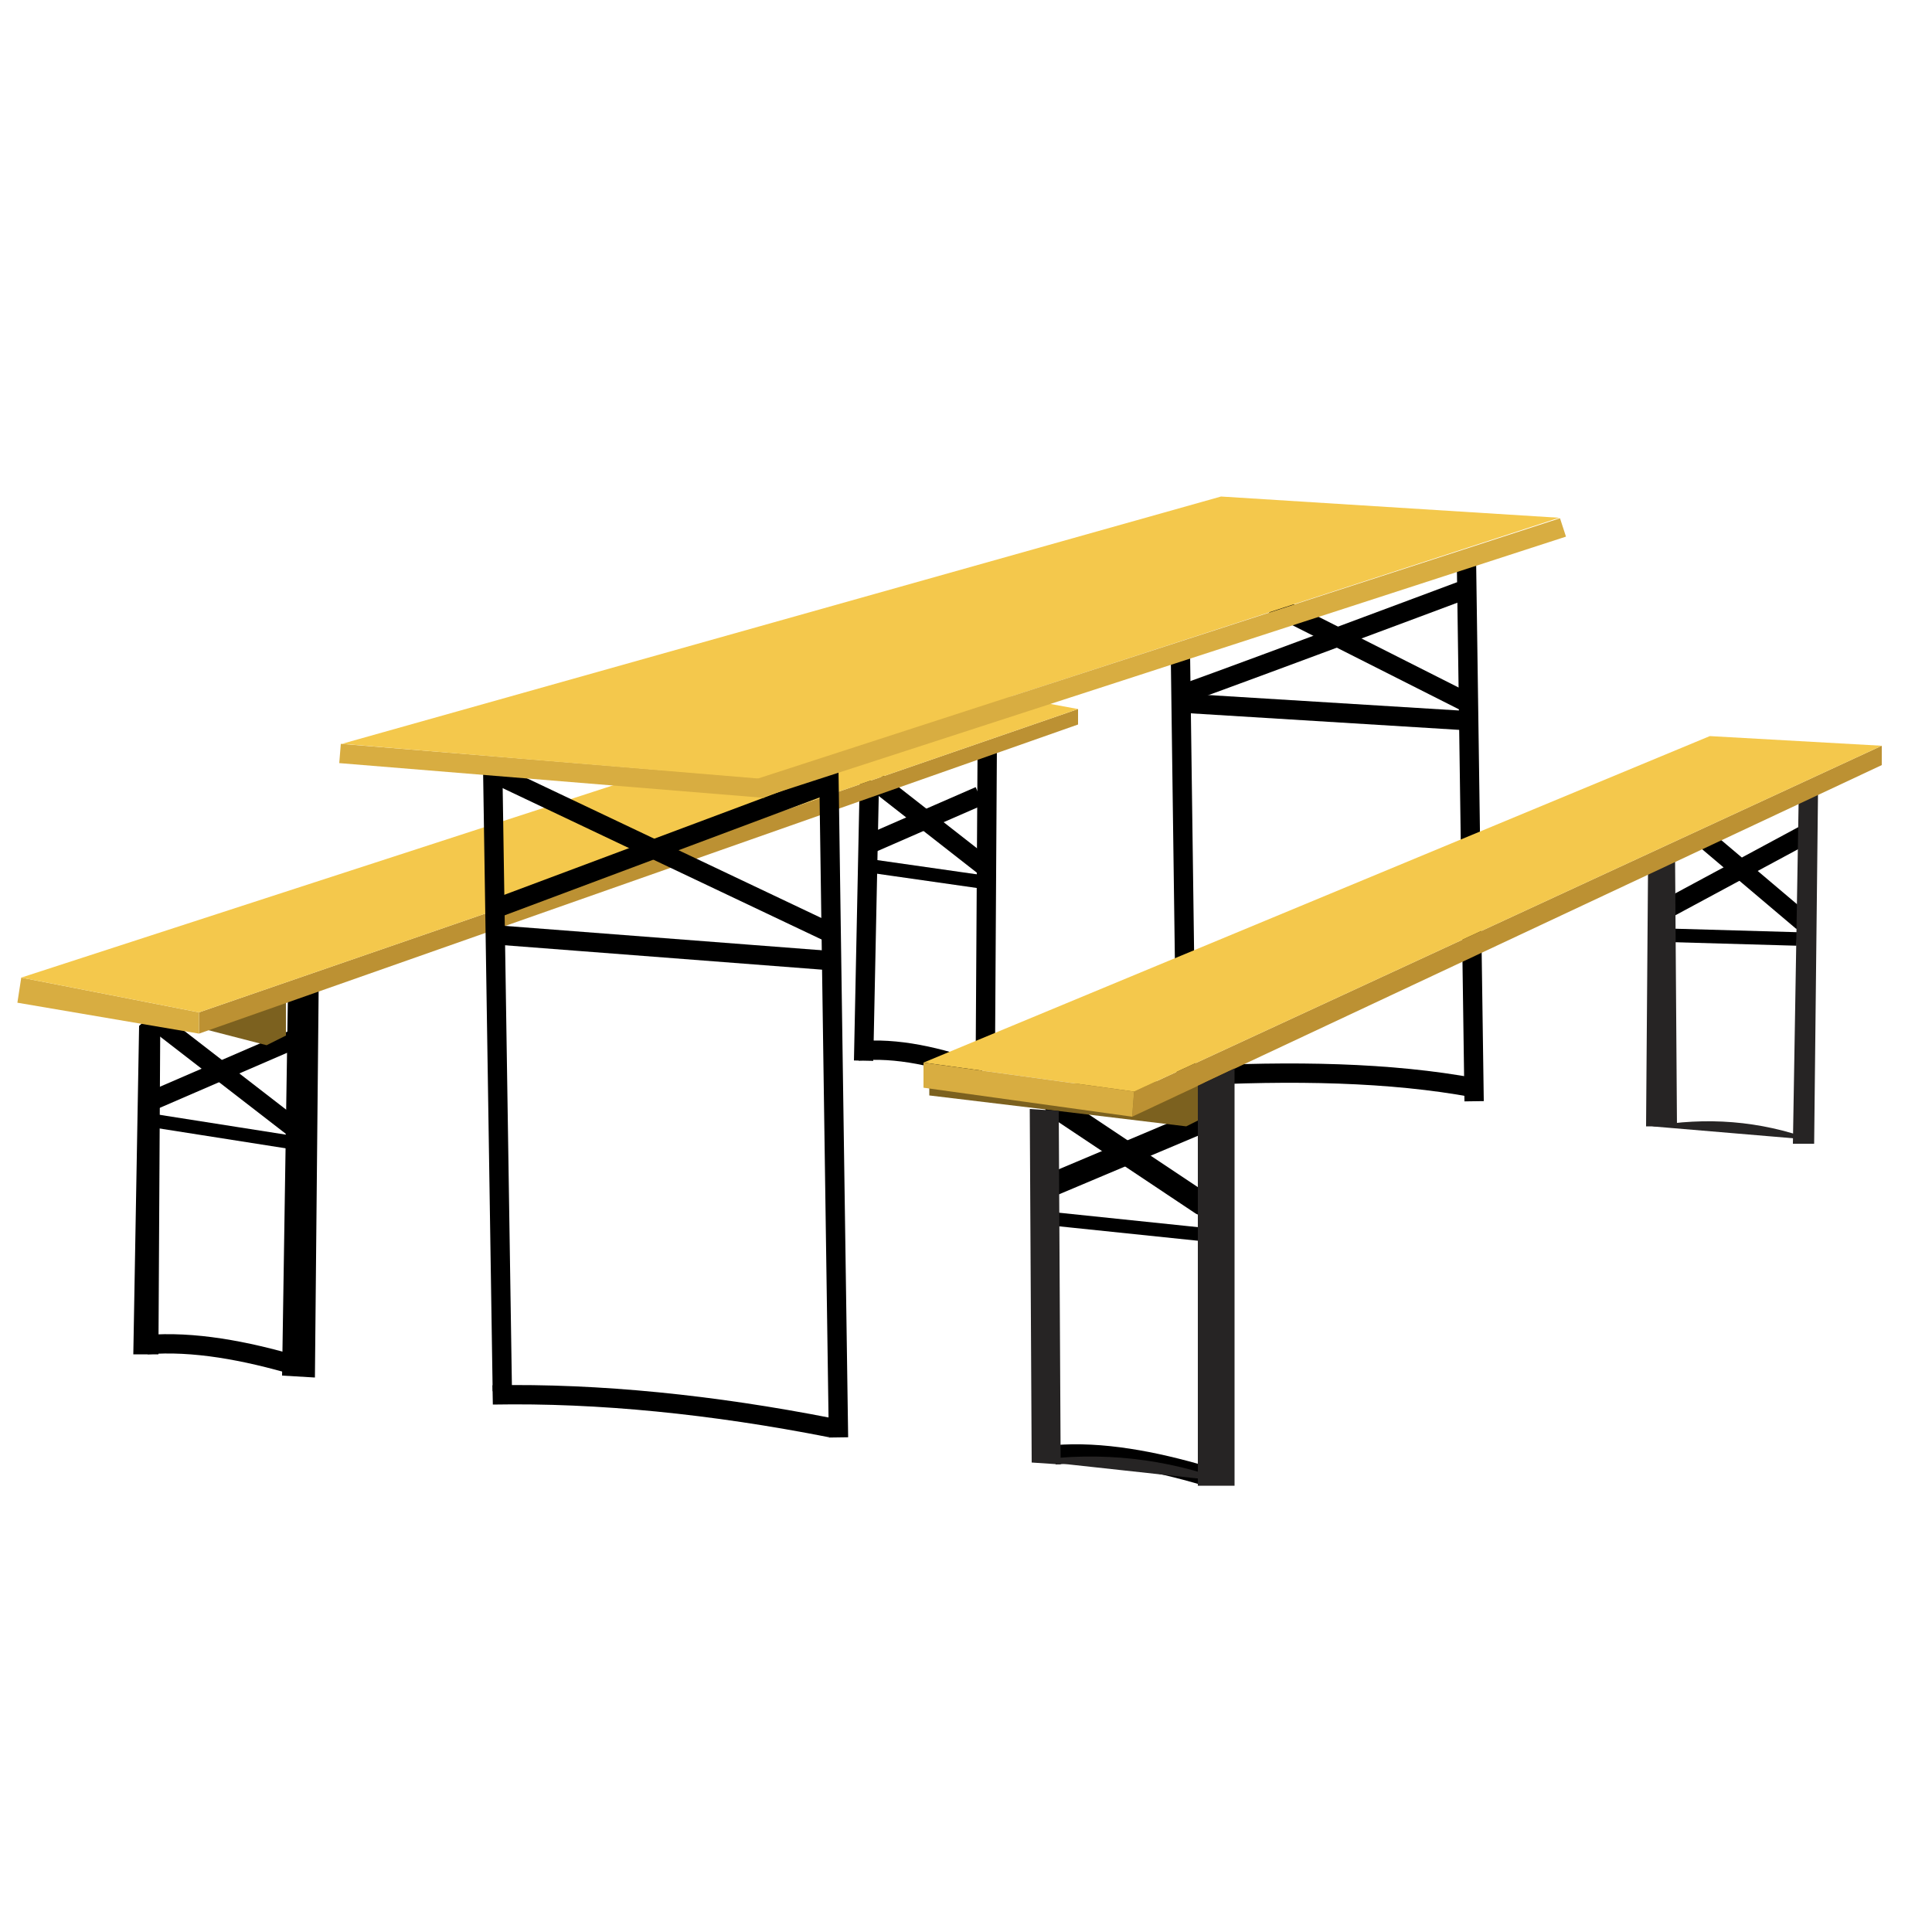 <?xml version="1.0" encoding="utf-8"?>
<!-- Generator: $$$/GeneralStr/196=Adobe Illustrator 27.6.0, SVG Export Plug-In . SVG Version: 6.00 Build 0)  -->
<svg version="1.1" xmlns="http://www.w3.org/2000/svg" xmlns:xlink="http://www.w3.org/1999/xlink" x="0px" y="0px"
	 viewBox="0 0 100 100" style="enable-background:new 0 0 100 100;" xml:space="preserve">
<style type="text/css">
	.st0{stroke:#000000;stroke-miterlimit:10;}
	.st1{fill:#F4C84C;stroke:#000000;stroke-miterlimit:10;}
	.st2{fill:#7C611F;}
	.st3{fill:#BC9133;}
	.st4{fill:#D8AD41;}
	.st5{fill:#F4C84C;}
	.st6{fill:#F4C84C;stroke:#000000;stroke-width:0.7;stroke-miterlimit:10;}
	.st7{fill:#D8AD41;stroke:#000000;stroke-miterlimit:10;}
	.st8{fill:none;stroke:#D8AD41;stroke-miterlimit:10;}
	.st9{fill:#262424;stroke:#000000;stroke-width:1.2;stroke-linecap:round;stroke-linejoin:round;stroke-miterlimit:10;}
	.st10{fill:#262424;stroke:#000000;stroke-miterlimit:10;}
	.st11{fill:#262424;}
</style>
<g id="Ebene_2">
	<path class="st0" d="M44.4,54.4c2-0.2,4.2,0.3,6.4,1.1"/>
	<line class="st1" x1="45.2" y1="43.6" x2="50.7" y2="41.2"/>
	<line class="st1" x1="45.4" y1="40.5" x2="50.9" y2="44.8"/>
	<line class="st0" x1="51.1" y1="38.6" x2="51" y2="54.9"/>
	<line class="st0" x1="45" y1="40.4" x2="44.7" y2="54.9"/>
	<polygon points="7.2,53.1 6.9,70.1 8.2,70.1 8.3,52.1 	"/>
	<polygon points="14.9,51.7 14.6,71.2 16.3,71.3 16.5,50.5 	"/>
	<line class="st1" x1="7.8" y1="57" x2="15.2" y2="53.8"/>
	<line class="st1" x1="8" y1="52.8" x2="15.5" y2="58.6"/>
	<polygon class="st2" points="14.8,51.8 14.8,53.6 13.8,54.1 10.7,53.3 	"/>
	<polygon class="st3" points="10.3,53.5 55.8,37.5 55.8,36.7 10.3,52.4 	"/>
	<polygon class="st4" points="1.1,50.6 10.3,52.4 10.3,53.5 0.9,51.9 	"/>
	<polygon class="st5" points="55.8,36.7 48.2,35.3 1.1,50.6 10.3,52.4 	"/>
	<path class="st0" d="M7.6,69.6c2.4-0.2,5.1,0.3,7.8,1.1"/>
	<path class="st0" d="M54.6,75.3c2.4-0.2,5.1,0.3,7.8,1.1"/>
	<line class="st6" x1="7.9" y1="58" x2="14.9" y2="59.1"/>
	<line class="st6" x1="54.6" y1="63.1" x2="62.3" y2="63.9"/>
	<line class="st6" x1="44.9" y1="44.8" x2="51.2" y2="45.7"/>
	<line class="st6" x1="86" y1="48.4" x2="93" y2="48.6"/>
</g>
<g id="Ebene_4">
	<line class="st7" x1="26" y1="72" x2="25.5" y2="39.6"/>
	<line class="st7" x1="42.9" y1="39.8" x2="43.4" y2="74.4"/>
	<line class="st7" x1="61.1" y1="34" x2="61.4" y2="56.2"/>
	<line class="st7" x1="75.9" y1="28.8" x2="76.3" y2="57"/>
	<line class="st7" x1="61.3" y1="36.4" x2="75.9" y2="37.3"/>
	<path class="st7" d="M60.7,36.1c0.2,0,14.9-5.5,14.9-5.5"/>
	<line class="st7" x1="76" y1="36.4" x2="65.9" y2="31.3"/>
	<path class="st7" d="M61.4,55.7c5.5-0.3,10.6-0.2,14.9,0.6"/>
	<path class="st7" d="M25.5,72.2c5.5-0.1,11.4,0.5,17.5,1.7"/>
	<line class="st7" x1="25.8" y1="48.4" x2="42.7" y2="49.7"/>
	<line class="st7" x1="43" y1="48.3" x2="25.3" y2="39.9"/>
	<line class="st7" x1="42.8" y1="40.6" x2="25.7" y2="47"/>
	<line class="st8" x1="17.6" y1="39" x2="39.6" y2="40.8"/>
	<polygon class="st5" points="17.7,38.5 63.2,25.7 80.7,26.8 39.3,40.3 	"/>
	<line class="st8" x1="39.3" y1="40.8" x2="80.9" y2="27.3"/>
</g>
<g id="Ebene_3">
	<line class="st9" x1="54.5" y1="61.3" x2="62.8" y2="57.8"/>
	<line class="st9" x1="54.7" y1="57.3" x2="62.2" y2="62.3"/>
	<line class="st10" x1="88.1" y1="43.3" x2="93.3" y2="47.7"/>
	<line class="st10" x1="85.8" y1="47.3" x2="93.6" y2="43.1"/>
	<polygon class="st11" points="94.1,41 93.9,59.2 92.8,59.2 93.1,41.3 	"/>
	<polygon class="st2" points="62.3,55.9 62.4,57.8 61.4,58.3 48.1,56.7 48.1,56.3 	"/>
	<polygon class="st11" points="85.3,45.2 85.2,58.3 86.8,58.3 86.7,44.2 	"/>
	<polygon class="st3" points="58.6,57.8 97.4,39.6 97.4,38.6 58.7,56.5 	"/>
	<polygon class="st11" points="53.3,57.4 53.4,75.7 54.9,75.8 54.8,57.5 	"/>
	<polygon class="st11" points="63.9,76.9 63.9,55.3 62,56.2 62,76.9 	"/>
	<path class="st11" d="M53.5,75.6c3.5-0.5,6.9-0.1,10.1,1.1"/>
	<path class="st11" d="M85.5,58.3c2.8-0.5,5.6-0.3,8.3,0.7"/>
	<polygon class="st5" points="47.8,55 88.5,38.1 97.4,38.6 58.7,56.5 	"/>
	<polygon class="st4" points="47.8,55 58.7,56.5 58.6,57.8 47.8,56.3 	"/>
</g>
</svg>
